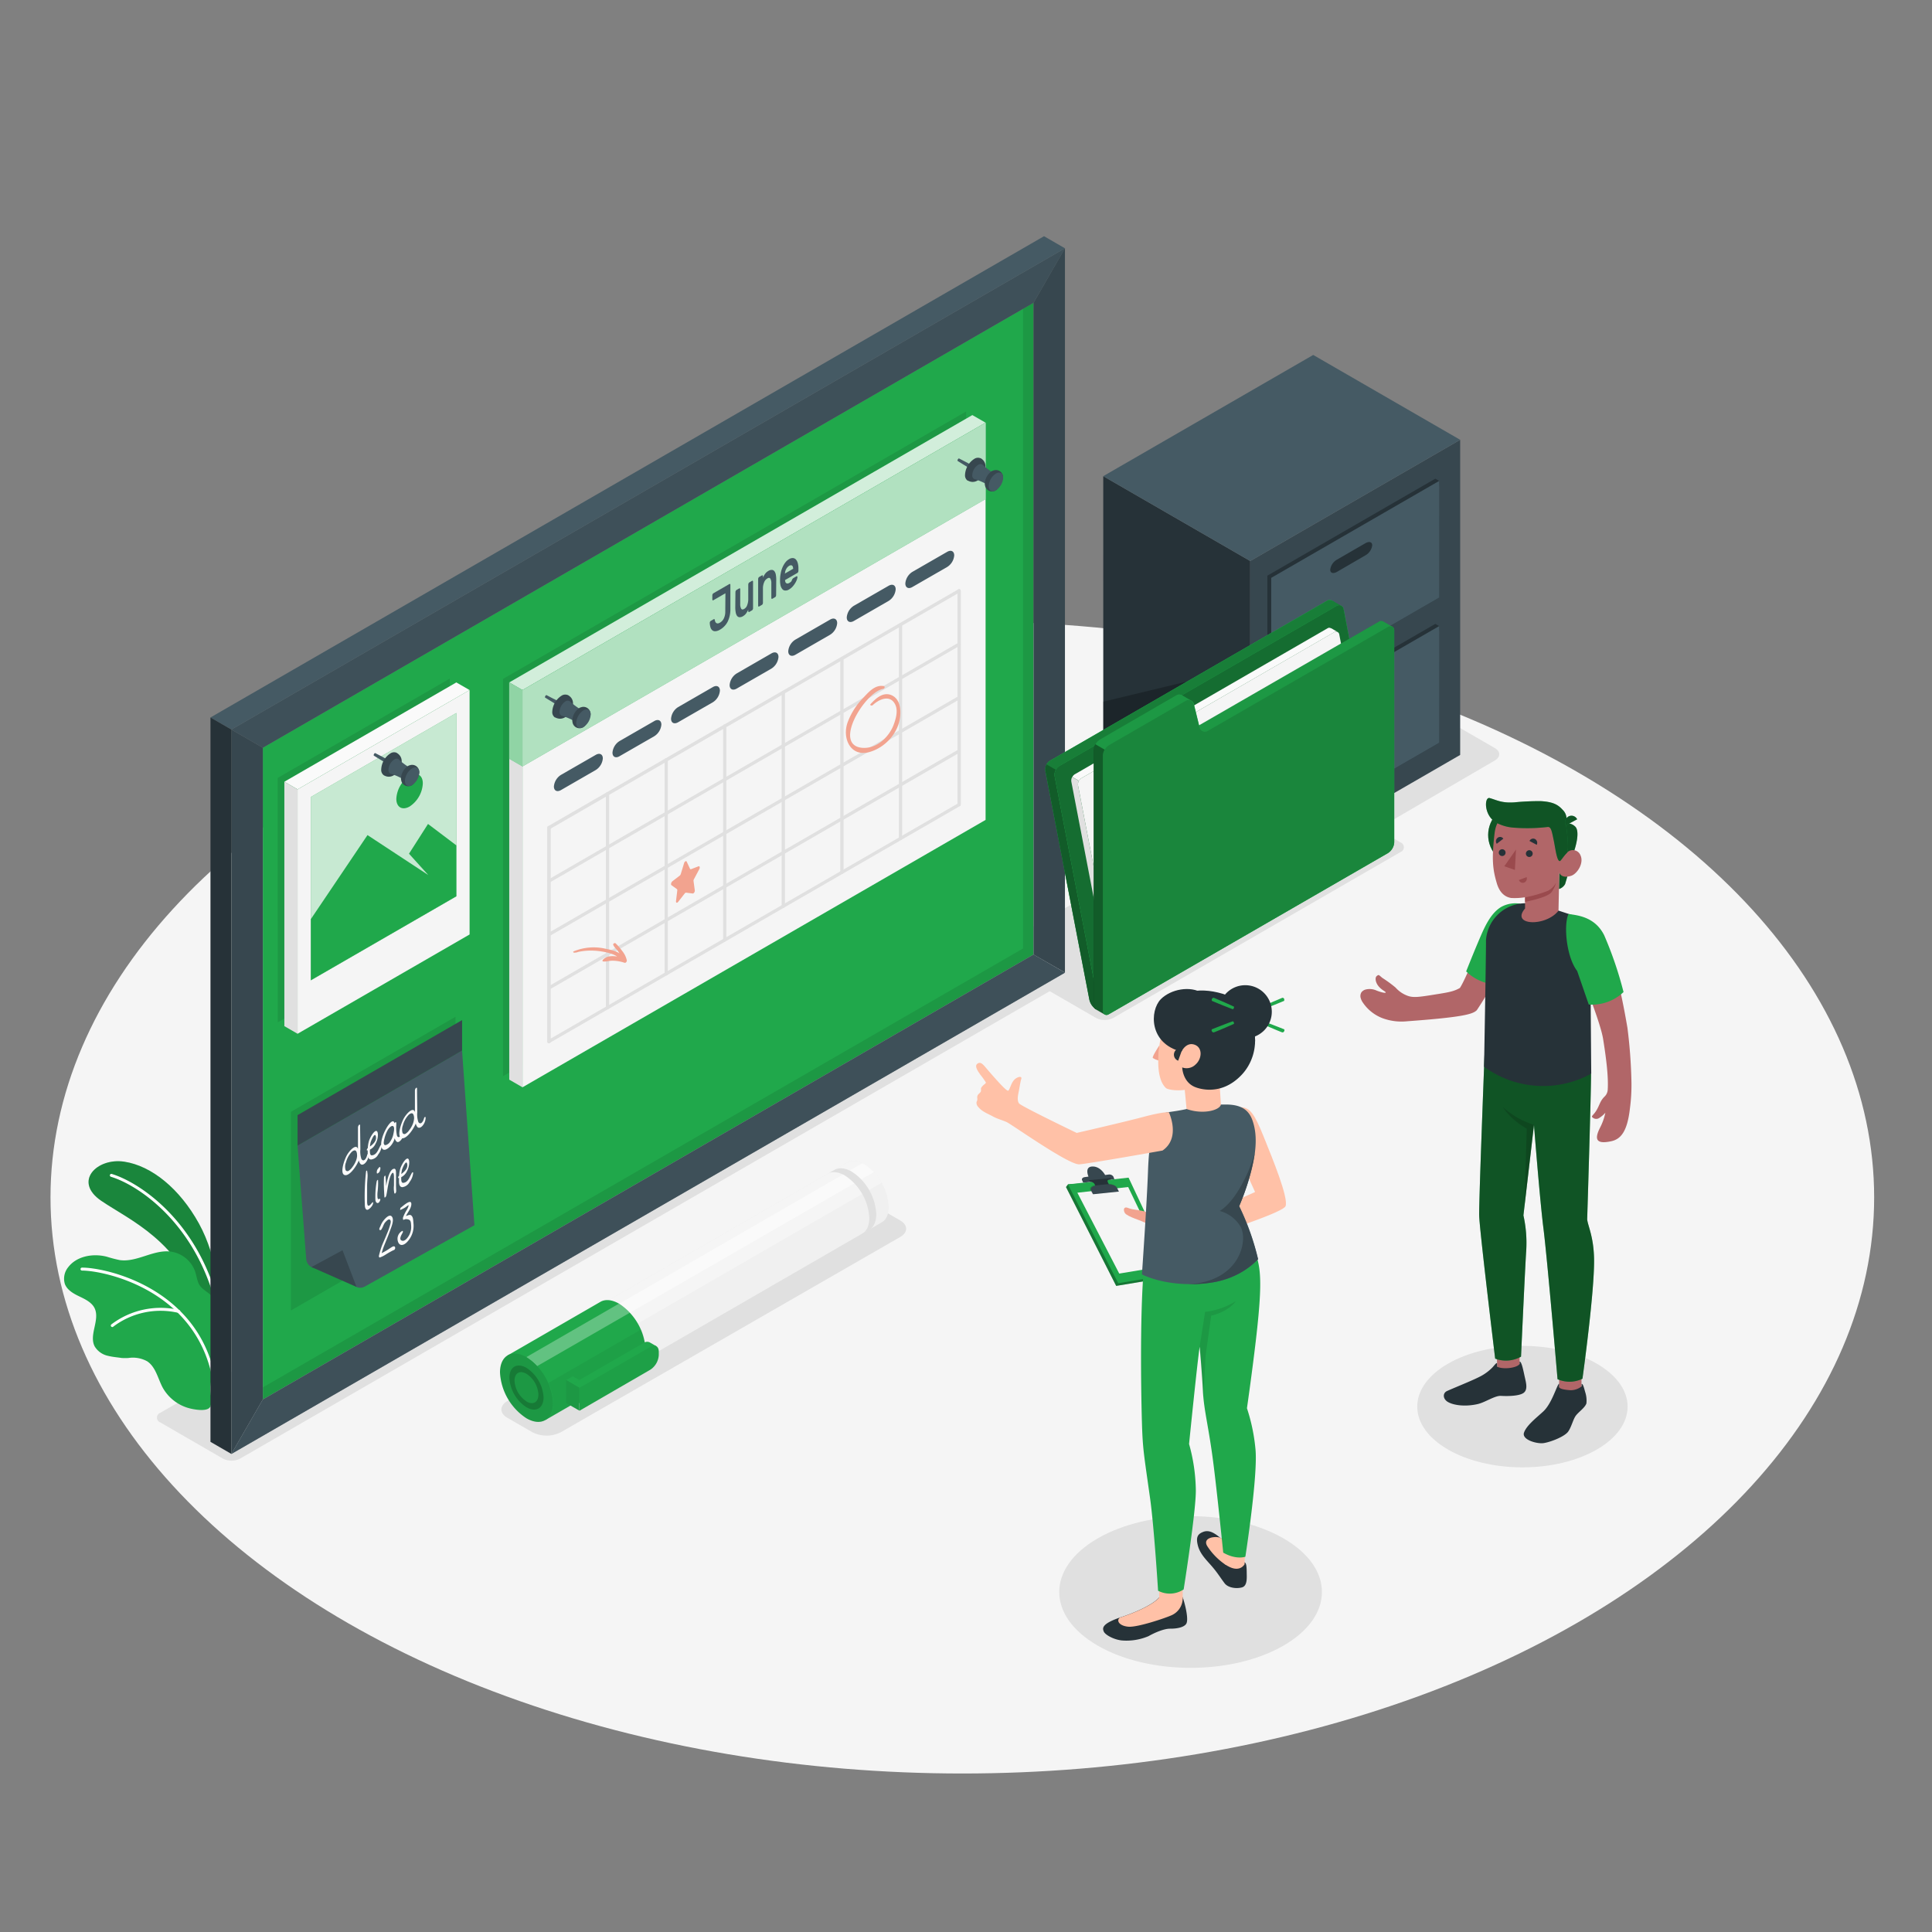 <svg xmlns="http://www.w3.org/2000/svg" viewBox="0 0 500 500"><rect x="0" y="0" width="500" height="500" fill="#808080" stroke="none"/><!--10 Organizing proyects (1)--><g id="freepik--Floor--inject-1--inject-66"><ellipse id="freepik--floor--inject-1--inject-66" cx="249.05" cy="309.88" rx="235.98" ry="149.1" style="fill:#f5f5f5"></ellipse></g><g id="freepik--Shadows--inject-1--inject-66"><path id="freepik--Shadow--inject-1--inject-66" d="M284.09,398.13c-13.28,7.66-13.28,20.09,0,27.76s34.8,7.66,48.07,0,13.28-20.1,0-27.76S297.36,390.46,284.09,398.13Z" style="fill:#e0e0e0"></path><ellipse id="freepik--shadow--inject-1--inject-66" cx="394" cy="364.03" rx="27.22" ry="15.72" style="fill:#e0e0e0"></ellipse><path id="freepik--shadow--inject-1--inject-66" d="M137.76,370.65l-6.5-3.75c-2-1.18-2-3.1,0-4.28l87.81-50.51a8.14,8.14,0,0,1,7.41,0l6.49,3.74c2.05,1.18,2.05,3.1,0,4.28l-87.81,50.52A8.18,8.18,0,0,1,137.76,370.65Z" style="fill:#e0e0e0"></path><path id="freepik--shadow--inject-1--inject-66" d="M57.68,377.48l-16.16-9.34a1.34,1.34,0,0,1,0-2.53l214.76-124a4.83,4.83,0,0,1,4.38,0L276.83,251a1.34,1.34,0,0,1,0,2.53l-214.77,124A4.89,4.89,0,0,1,57.68,377.48Z" style="fill:#e0e0e0"></path><path id="freepik--shadow--inject-1--inject-66" d="M283.67,263.45l-26.44-15.27a1.34,1.34,0,0,1,0-2.53l74.37-42.94a4.85,4.85,0,0,1,4.39,0L362.42,218a1.34,1.34,0,0,1,0,2.53l-74.37,42.94A4.89,4.89,0,0,1,283.67,263.45Z" style="fill:#e0e0e0"></path><path id="freepik--shadow--inject-1--inject-66" d="M281.38,206.4l41.92,24.2a6.21,6.21,0,0,0,5.63,0l57.9-33.77c1.56-.9,1.56-2.36,0-3.25l-41.91-24.2a6.21,6.21,0,0,0-5.63,0l-57.91,33.77C279.83,204.05,279.83,205.51,281.38,206.4Z" style="fill:#e0e0e0"></path></g><g id="freepik--Plants--inject-1--inject-66"><g id="freepik--plants--inject-1--inject-66"><path d="M57,336.91s-.53-11.24-5.52-20.27-12.25-14.93-19.33-16-13.26,5.14-5.94,10.13,20.55,10.48,25.67,27.71Z" style="fill:#20A84B"></path><g style="opacity:0.2"><path d="M57,336.91s-.53-11.24-5.52-20.27-12.25-14.93-19.33-16-13.26,5.14-5.94,10.13,20.55,10.48,25.67,27.71Z"></path></g><path d="M55.1,333.88l.08,0a.38.38,0,0,0,.24-.48c-6.29-19-20.08-27.66-26.49-29.58a.38.38,0,0,0-.48.25.39.39,0,0,0,.26.48c6.28,1.88,19.79,10.4,26,29.09A.39.39,0,0,0,55.1,333.88Z" style="fill:#fff"></path><path d="M16.78,332.27c.59,1.59,2.22,2.51,3.75,3.24s3.18,1.53,3.93,3c1.52,3.06-1.56,7,.08,10A5.33,5.33,0,0,0,28,350.9c1.16.29,2.35.37,3.53.55a15.85,15.85,0,0,0,1.69,0,7.69,7.69,0,0,1,4.85.84c2.25,1.47,2.78,4.48,4.05,6.85a11.16,11.16,0,0,0,7.57,5.48c1,.21,3,.52,4.11,0a1.71,1.71,0,0,0,.23-.13l0,0a4.44,4.44,0,0,0,.44-.46l0-.07c.52-1.5-.06-3.14,0-4.72a2.83,2.83,0,0,1,0-.29c.19-1.83.36-3.65.52-5.48q.47-5.06.77-10.12c.12-2.19.54-4.57-.25-6.7-.88-2.33-3.43-2.55-4.25-4.84-.32-.92-.47-1.88-.78-2.8a7.86,7.86,0,0,0-6.38-5.11c-4.44-.52-8.68,2.83-13.11,2.21a34.11,34.11,0,0,1-3.37-.88c-3.56-.91-7.8-.16-10,2.76A4.69,4.69,0,0,0,16.78,332.27Z" style="fill:#20A84B"></path><path d="M55.38,356.92h0a.39.39,0,0,0,.3-.45C51.07,333,27,328,21.22,328.06a.38.38,0,0,0,0,.76c5.6,0,29.19,4.8,33.73,27.8A.38.38,0,0,0,55.38,356.92Z" style="fill:#fff"></path><path d="M29.1,343.44a.35.35,0,0,0,.21-.1,20.27,20.27,0,0,1,16.87-3.57.38.38,0,0,0,.45-.3.37.37,0,0,0-.29-.45,21.09,21.09,0,0,0-17.54,3.75.39.39,0,0,0,.3.67Z" style="fill:#fff"></path></g></g><g id="freepik--Board--inject-1--inject-66"><polygon points="68.02 362.19 267.48 247.04 267.48 78.34 68.02 193.5 68.02 362.19" style="fill:#20A84B"></polygon><polygon points="59.89 188.81 68.02 193.5 267.48 78.34 275.61 64.26 59.89 188.81" style="fill:#37474f"></polygon><polygon points="275.61 251.7 275.61 64.22 267.48 78.34 267.48 247.04 275.61 251.7" style="fill:#37474f"></polygon><polygon points="59.89 188.81 68.02 193.5 68.02 362.19 59.89 376.28 59.89 188.81" style="fill:#37474f"></polygon><polygon points="68.02 362.19 267.48 247.04 275.61 251.73 59.89 376.28 68.02 362.19" style="fill:#37474f"></polygon><g style="opacity:0.5"><polygon points="59.89 188.81 68.02 193.5 267.48 78.34 275.61 64.26 59.89 188.81" style="fill:#455a64"></polygon></g><g style="opacity:0.5"><polygon points="68.02 362.19 267.48 247.04 275.61 251.73 59.89 376.28 68.02 362.19" style="fill:#455a64"></polygon></g><polygon points="275.61 64.26 270.19 61.13 54.47 185.68 59.89 188.81 275.61 64.26" style="fill:#455a64"></polygon><polygon points="54.47 185.68 59.89 188.81 59.89 376.28 54.47 373.15 54.47 185.68" style="fill:#263238"></polygon><g style="opacity:0.1;mix-blend-mode:multiply"><polygon points="267.48 78.34 264.77 79.91 264.77 245.47 68.02 359.06 68.02 362.19 267.48 247.04 267.48 78.34"></polygon></g><polygon points="116.39 175.63 71.87 201.33 71.88 264.58 116.39 238.88 116.39 175.63" style="opacity:0.1"></polygon><polygon points="73.59 202.31 118.1 176.61 121.53 178.59 77.01 204.29 73.59 202.31" style="fill:#fafafa"></polygon><polygon points="73.59 202.31 73.59 265.56 77.01 267.54 77.01 204.29 73.59 202.31" style="fill:#e0e0e0"></polygon><polygon points="121.53 178.59 77.01 204.29 77.01 267.54 121.53 241.84 121.53 178.59" style="fill:#f5f5f5"></polygon><polygon points="80.44 206.26 118.1 184.52 118.1 231.96 80.44 253.7 80.44 206.26" style="fill:#20A84B"></polygon><polygon points="80.44 206.26 118.1 184.52 118.1 231.96 80.44 253.7 80.44 206.26" style="fill:#fff;opacity:0.75"></polygon><polygon points="80.44 237.88 95.11 216.12 110.85 226.47 105.85 220.94 110.77 213.24 118.1 218.78 118.1 231.96 80.44 253.7 80.44 237.88" style="fill:#20A84B"></polygon><path d="M106,200.8a7.58,7.58,0,0,0-3.43,5.93c0,2.19,1.54,3.07,3.43,2a7.57,7.57,0,0,0,3.42-5.93C109.46,200.59,107.93,199.71,106,200.8Z" style="fill:#20A84B"></path><path d="M102.13,198.25l-.08.08a.62.62,0,0,1-.21.16c-.16.1-.24,0-.39-.09l-1.17-.69c-.48-.28-1-.61-1.65-1s-1.24-.75-1.87-1.15c-.19-.13.16-.75.37-.65l1.93,1,1.68.94,1.18.67c.14.09.28.1.28.29a1.27,1.27,0,0,1,0,.26Z" style="fill:#455a64"></path><path d="M103.34,199.1c-.91,1.57-2.39,2.42-3.94,1.58l-.09-.05,0,0a1.71,1.71,0,0,1-.65-1.51A5.22,5.22,0,0,1,101,195a1.73,1.73,0,0,1,1.58-.21l.09.05.14.09C104.25,195.87,104.24,197.55,103.34,199.1Z" style="fill:#37474f"></path><path d="M105.24,202.21l1.75-3a17.42,17.42,0,0,1-3.69-2.56l-.07-.06,0-.06h0a1,1,0,0,0-1.16,0,3.4,3.4,0,0,0-1.54,2.67,1.07,1.07,0,0,0,.45,1h0a.75.75,0,0,0,.29.09A16.15,16.15,0,0,1,105.24,202.21Z" style="fill:#455a64"></path><path d="M108.5,199.79a1.85,1.85,0,0,0-1.84-1.85,1.76,1.76,0,0,0-.66.13h0l-.07,0a2.53,2.53,0,0,0-.29.14,4.12,4.12,0,0,0-1.87,3.23,1.68,1.68,0,0,0,.06.47,1.84,1.84,0,0,0,3.66-.32c0-.06,0-.11,0-.17A1.84,1.84,0,0,0,108.5,199.79Z" style="fill:#37474f"></path><path d="M106.66,198.85c1-.59,1.86-.11,1.86,1.08a4.14,4.14,0,0,1-1.86,3.24c-1,.59-1.87.11-1.87-1.08A4.13,4.13,0,0,1,106.66,198.85Z" style="fill:#455a64"></path><polygon points="130.19 175.7 250.03 106.5 250.03 209.31 130.19 278.5 130.19 175.7" style="opacity:0.1"></polygon><polygon points="135.22 178.59 255.07 109.39 255.07 212.19 135.22 281.39 135.22 178.59" style="fill:#f5f5f5"></polygon><polygon points="131.79 176.61 131.79 279.41 135.22 281.39 135.22 178.59 131.79 176.61" style="fill:#e0e0e0"></polygon><polygon points="255.07 109.39 251.64 107.42 131.79 176.61 135.22 178.59 255.07 109.39" style="fill:#20A84B"></polygon><g style="opacity:0.8"><polygon points="255.07 109.39 251.64 107.42 131.79 176.61 135.22 178.59 255.07 109.39" style="fill:#fff"></polygon></g><polygon points="131.79 176.61 135.22 178.59 135.22 198.36 131.79 196.38 131.79 176.61" style="fill:#20A84B"></polygon><g style="opacity:0.5"><polygon points="131.79 176.61 135.22 178.59 135.22 198.36 131.79 196.38 131.79 176.61" style="fill:#fff"></polygon></g><polygon points="135.22 198.36 255.07 129.16 255.07 109.39 135.22 178.59 135.22 198.36" style="fill:#20A84B"></polygon><g style="opacity:0.65"><polygon points="135.22 198.36 255.07 129.16 255.07 109.39 135.22 178.59 135.22 198.36" style="fill:#fff"></polygon></g><path d="M187.74,153.54l-3.13,1.8a.15.15,0,0,1-.19,0,.33.33,0,0,1-.07-.24v-1a.74.74,0,0,1,.07-.32.65.65,0,0,1,.19-.23l4.15-2.4a.15.15,0,0,1,.19,0,.3.3,0,0,1,.07.23v6.21a7.26,7.26,0,0,1-.68,3.26,5,5,0,0,1-2,2.1,2.61,2.61,0,0,1-1.17.41,1.13,1.13,0,0,1-.81-.23,1.58,1.58,0,0,1-.48-.75,4.25,4.25,0,0,1-.19-1.15.66.66,0,0,1,.07-.33.49.49,0,0,1,.19-.21l.77-.45a.18.18,0,0,1,.16,0c.05,0,.08.07.1.15a1.93,1.93,0,0,0,.13.5.82.82,0,0,0,.26.34.65.65,0,0,0,.4.11,1.34,1.34,0,0,0,.57-.21,2.43,2.43,0,0,0,1-1.11,3.93,3.93,0,0,0,.36-1.75Z" style="fill:#455a64"></path><path d="M190.33,153.24a.76.76,0,0,1,.08-.32.46.46,0,0,1,.18-.22l.72-.42a.14.14,0,0,1,.18,0,.33.33,0,0,1,.08.24v3.73a2.54,2.54,0,0,0,.24,1.27c.17.26.43.28.8.06a1.75,1.75,0,0,0,.77-1,4.27,4.27,0,0,0,.27-1.57v-3.73a.79.79,0,0,1,.08-.32.46.46,0,0,1,.18-.22l.72-.42a.14.14,0,0,1,.18,0,.29.29,0,0,1,.08.24v6.84a.67.67,0,0,1-.08.33.51.51,0,0,1-.18.22l-.72.42a.14.14,0,0,1-.18,0,.29.29,0,0,1-.08-.23v-.34a7.44,7.44,0,0,1-.54.93,2.58,2.58,0,0,1-.79.72,1.64,1.64,0,0,1-1,.28.9.9,0,0,1-.61-.4,2.31,2.31,0,0,1-.32-.91,7,7,0,0,1-.1-1.26Z" style="fill:#455a64"></path><path d="M200.86,154a.77.77,0,0,1-.07.32.46.46,0,0,1-.18.22l-.73.42a.14.14,0,0,1-.18,0,.33.33,0,0,1-.08-.24V151a2.32,2.32,0,0,0-.26-1.26c-.18-.25-.46-.26-.83,0a1.92,1.92,0,0,0-.79,1,3.94,3.94,0,0,0-.29,1.58V156a.79.79,0,0,1-.08.32.46.46,0,0,1-.18.22l-.73.42a.14.14,0,0,1-.18,0,.33.33,0,0,1-.07-.24v-6.84a.71.71,0,0,1,.07-.32.49.49,0,0,1,.18-.23l.73-.42a.14.14,0,0,1,.18,0,.3.3,0,0,1,.08.23v.34a5.53,5.53,0,0,1,.58-1,2.63,2.63,0,0,1,.79-.7,1.62,1.62,0,0,1,1-.29.93.93,0,0,1,.63.39,2.07,2.07,0,0,1,.34.9,6.81,6.81,0,0,1,.1,1.25Z" style="fill:#455a64"></path><path d="M201.88,150a8.38,8.38,0,0,1,.17-1.64,7.18,7.18,0,0,1,.46-1.53,5.8,5.8,0,0,1,.74-1.27,3.28,3.28,0,0,1,1-.87,1.6,1.6,0,0,1,1-.26,1.14,1.14,0,0,1,.74.38,2.27,2.27,0,0,1,.47.92,4.88,4.88,0,0,1,.17,1.33v.66a.8.8,0,0,1-.08.33.46.46,0,0,1-.18.22l-3.19,1.84a1.32,1.32,0,0,0,.09.54.56.56,0,0,0,.25.29.58.58,0,0,0,.35.07,1.21,1.21,0,0,0,.41-.15,2.61,2.61,0,0,0,.5-.38A2.45,2.45,0,0,0,205,150a2.36,2.36,0,0,1,.17-.26,1,1,0,0,1,.19-.15l.76-.44a.14.14,0,0,1,.18,0,.29.29,0,0,1,.08.24,2.74,2.74,0,0,1-.15.61,4.28,4.28,0,0,1-.42.87,5.64,5.64,0,0,1-.68.93,3.87,3.87,0,0,1-.94.76,1.67,1.67,0,0,1-1,.27,1,1,0,0,1-.74-.39,2.3,2.3,0,0,1-.46-1A6.07,6.07,0,0,1,201.88,150Zm2.34-3.55a1.81,1.81,0,0,0-.47.4,2.78,2.78,0,0,0-.33.51,2.92,2.92,0,0,0-.21.56c0,.19-.07.36-.09.52l2.16-1.25a3.07,3.07,0,0,0-.07-.42.78.78,0,0,0-.17-.34.42.42,0,0,0-.32-.14A.9.9,0,0,0,204.22,146.44Z" style="fill:#455a64"></path><path d="M143.35,203.54c0,1.1.82,1.51,1.83.93l9-5.19a3.91,3.91,0,0,0,1.83-3c0-1.09-.82-1.5-1.83-.92l-9,5.18A3.93,3.93,0,0,0,143.35,203.54Z" style="fill:#455a64"></path><path d="M158.51,194.79c0,1.09.82,1.51,1.82.92l9-5.18a3.91,3.91,0,0,0,1.83-3c0-1.09-.82-1.51-1.83-.92l-9,5.18A3.91,3.91,0,0,0,158.51,194.79Z" style="fill:#455a64"></path><path d="M173.67,186c0,1.09.81,1.5,1.82.92l9-5.18a3.9,3.9,0,0,0,1.82-3c0-1.09-.81-1.51-1.82-.93l-9,5.19A3.93,3.93,0,0,0,173.67,186Z" style="fill:#455a64"></path><path d="M188.83,177.29c0,1.09.81,1.5,1.82.92l9-5.18a3.94,3.94,0,0,0,1.82-3c0-1.1-.81-1.51-1.82-.93l-9,5.19A3.9,3.9,0,0,0,188.83,177.29Z" style="fill:#455a64"></path><path d="M204,168.54c0,1.09.82,1.5,1.83.92l9-5.19a3.91,3.91,0,0,0,1.83-3c0-1.09-.82-1.5-1.83-.92l-9,5.19A3.9,3.9,0,0,0,204,168.54Z" style="fill:#455a64"></path><path d="M219.14,159.78c0,1.1.82,1.51,1.83.93l9-5.19a3.91,3.91,0,0,0,1.83-3c0-1.09-.82-1.5-1.83-.92l-9,5.18A3.93,3.93,0,0,0,219.14,159.78Z" style="fill:#455a64"></path><path d="M234.3,151c0,1.09.82,1.51,1.82.92l9-5.18a3.91,3.91,0,0,0,1.83-3c0-1.09-.82-1.51-1.83-.92l-9,5.18A3.93,3.93,0,0,0,234.3,151Z" style="fill:#455a64"></path><path d="M248.22,208.66a.42.42,0,0,1-.42-.42V152.89a.42.42,0,1,1,.84,0v55.35A.42.42,0,0,1,248.22,208.66Z" style="fill:#e0e0e0"></path><path d="M233.05,217.42a.42.42,0,0,1-.42-.42V161.64a.43.43,0,0,1,.85,0V217A.42.42,0,0,1,233.05,217.42Z" style="fill:#e0e0e0"></path><path d="M217.89,226.17a.42.42,0,0,1-.42-.42V170.4a.42.42,0,1,1,.84,0v55.35A.42.42,0,0,1,217.89,226.17Z" style="fill:#e0e0e0"></path><path d="M202.73,234.93a.42.42,0,0,1-.43-.42V179.15a.43.43,0,0,1,.85,0v55.36A.42.42,0,0,1,202.73,234.93Z" style="fill:#e0e0e0"></path><path d="M187.56,243.68a.42.42,0,0,1-.42-.42V187.91a.42.42,0,1,1,.84,0v55.35A.42.42,0,0,1,187.56,243.68Z" style="fill:#e0e0e0"></path><path d="M172.4,252.44A.42.42,0,0,1,172,252V196.66a.42.42,0,0,1,.42-.42.42.42,0,0,1,.42.42V252A.42.42,0,0,1,172.4,252.44Z" style="fill:#e0e0e0"></path><path d="M157.23,261.19a.42.42,0,0,1-.42-.42V205.42a.42.42,0,0,1,.42-.43.42.42,0,0,1,.42.43v55.35A.42.42,0,0,1,157.23,261.19Z" style="fill:#e0e0e0"></path><path d="M142.07,270a.42.42,0,0,1-.42-.42V214.17a.42.42,0,0,1,.84,0v55.36A.42.42,0,0,1,142.07,270Z" style="fill:#e0e0e0"></path><path d="M142.07,228.43a.42.42,0,0,1-.37-.21.42.42,0,0,1,.16-.57L248,166.36a.41.41,0,0,1,.57.15.42.42,0,0,1-.15.58L142.28,228.38A.54.54,0,0,1,142.07,228.43Z" style="fill:#e0e0e0"></path><path d="M142.07,242.27a.42.42,0,0,1-.21-.79L248,180.2a.41.41,0,0,1,.57.15.42.42,0,0,1-.15.58L142.28,242.21A.42.42,0,0,1,142.07,242.27Z" style="fill:#e0e0e0"></path><path d="M142.07,256.11a.42.42,0,0,1-.21-.79L248,194a.41.41,0,0,1,.57.15.42.42,0,0,1-.15.58L142.28,256.05A.42.42,0,0,1,142.07,256.11Z" style="fill:#e0e0e0"></path><path d="M142.07,270a.39.39,0,0,1-.21-.06.41.41,0,0,1-.21-.36V214.17a.41.41,0,0,1,.21-.36L248,152.52a.45.45,0,0,1,.42,0,.44.44,0,0,1,.21.37v55.35a.44.44,0,0,1-.21.37L142.28,269.89A.39.39,0,0,1,142.07,270Zm.42-55.54V268.8L247.8,208V153.62Z" style="fill:#e0e0e0"></path><path d="M177.72,223l.85,1.83a.21.21,0,0,0,.28.11l1.93-.74c.3-.11.42.32.2.73l-1.39,2.61a.77.77,0,0,0-.1.5l.32,2.36c.06.38-.26.87-.54.84l-1.71-.22a.46.46,0,0,0-.35.2l-1.72,2.2c-.27.35-.59.23-.54-.21l.33-2.74a.41.41,0,0,0-.11-.38l-1.39-1c-.22-.16-.1-.73.21-1l1.92-1.48a.9.9,0,0,0,.28-.43l.86-2.82C177.18,222.94,177.58,222.71,177.72,223Z" style="fill:#f2a38f"></path><path d="M233,183.84c-.09-1.68-.74-3.35-2.46-4-2.12-.75-3.89.93-5.21,2.34-.34.37.28.55.56.29,1.36-1.29,3.87-2.57,5.33-.85s.7,4.24,0,6.1c-1.23,3.1-4.36,6.08-8,5.82-7.88-.59.65-14.47,5.32-15.25.37-.06.64-.65.13-.74-2.35-.38-4,1.72-5.5,3.3a18.08,18.08,0,0,0-3.77,6c-1.57,4.19.75,9.33,5.86,7.7C229.75,193.15,233.31,188.69,233,183.84Z" style="fill:#f2a38f"></path><path d="M161,246.08a12.58,12.58,0,0,0-1.65-1.91c-.22-.26-.77.05-.64.37.32.77,1,1.19,1.39,1.87l.22.35c-1-.78-3-1.08-3.88-1.29a13.51,13.51,0,0,0-7.95.73c-.25.08-.15.32.07.35a3.08,3.08,0,0,0,1.15-.21,15.59,15.59,0,0,1,4.15-.3c1.32.05,4.47.5,5.84,1.51-1.39-.23-2.85-.14-3.71.9-.1.12-.11.34.09.37.88.11,1.62-.22,2.5-.19a9.77,9.77,0,0,1,3,.52c.38.13.66-.27.64-.61A5.72,5.72,0,0,0,161,246.08Z" style="fill:#f2a38f"></path><path d="M253.23,122l-.09.08a.78.78,0,0,1-.21.16c-.16.1-.24,0-.38-.09l-1.18-.69-1.65-1c-.6-.37-1.24-.75-1.87-1.16-.19-.12.16-.75.37-.64l1.93,1c.62.33,1.19.66,1.68.94l1.18.67c.14.09.28.1.28.28a.84.84,0,0,1,0,.27Z" style="fill:#455a64"></path><path d="M254.43,122.81c-.91,1.57-2.38,2.42-3.94,1.57l-.09,0s0,0,0,0a1.68,1.68,0,0,1-.65-1.5,5.22,5.22,0,0,1,2.36-4.1,1.73,1.73,0,0,1,1.58-.21l.09,0,.14.09C255.34,119.58,255.33,121.26,254.43,122.81Z" style="fill:#37474f"></path><path d="M256.33,125.91l1.75-3a16.87,16.87,0,0,1-3.69-2.55l-.07-.07s0,0,0,0h0a1,1,0,0,0-1.16,0,3.39,3.39,0,0,0-1.54,2.66,1.08,1.08,0,0,0,.45,1h0a1,1,0,0,0,.29.09A15.89,15.89,0,0,1,256.33,125.91Z" style="fill:#455a64"></path><path d="M259.59,123.49a1.84,1.84,0,0,0-1.84-1.84,2,2,0,0,0-.66.12l0,0-.07,0-.29.13a4.15,4.15,0,0,0-1.87,3.24,1.73,1.73,0,0,0,.06.47,1.84,1.84,0,0,0,3.66-.32c0-.06,0-.12,0-.17A1.86,1.86,0,0,0,259.59,123.49Z" style="fill:#37474f"></path><path d="M257.75,122.56c1-.6,1.86-.11,1.86,1.08a4.14,4.14,0,0,1-1.86,3.24c-1,.59-1.87.11-1.87-1.08A4.1,4.1,0,0,1,257.75,122.56Z" style="fill:#455a64"></path><path d="M146.47,183.25l-.08.07a1,1,0,0,1-.21.17c-.16.1-.24,0-.39-.1l-1.17-.69c-.49-.28-1.05-.61-1.65-1l-1.88-1.15c-.19-.13.16-.75.37-.64.67.34,1.32.71,1.94,1s1.19.65,1.68.93l1.18.67c.13.1.28.1.27.29a.8.8,0,0,1,0,.26Z" style="fill:#455a64"></path><path d="M147.68,184.09c-.91,1.57-2.39,2.42-4,1.58l-.09,0,0,0a1.68,1.68,0,0,1-.66-1.51,5.23,5.23,0,0,1,2.36-4.09,1.73,1.73,0,0,1,1.59-.21l.08,0a.71.71,0,0,1,.14.1C148.59,180.86,148.57,182.55,147.68,184.09Z" style="fill:#37474f"></path><path d="M149.58,187.2l1.75-3a17.65,17.65,0,0,1-3.69-2.55.46.46,0,0,0-.07-.07l-.06-.06h0a1,1,0,0,0-1.17,0,3.43,3.43,0,0,0-1.53,2.67,1.07,1.07,0,0,0,.45,1h0a.66.66,0,0,0,.29.09A16.15,16.15,0,0,1,149.58,187.2Z" style="fill:#455a64"></path><path d="M152.84,184.78a1.85,1.85,0,0,0-1.85-1.85,1.75,1.75,0,0,0-.65.13h0l-.07,0a1.92,1.92,0,0,0-.29.14,4.11,4.11,0,0,0-1.87,3.24,2.16,2.16,0,0,0,.05.46,1.84,1.84,0,0,0,3.66-.31,1.1,1.1,0,0,0,0-.18A1.83,1.83,0,0,0,152.84,184.78Z" style="fill:#37474f"></path><path d="M151,183.84c1-.59,1.87-.11,1.87,1.08a4.14,4.14,0,0,1-1.87,3.24c-1,.6-1.87.11-1.87-1.08A4.15,4.15,0,0,1,151,183.84Z" style="fill:#455a64"></path><polygon points="75.3 287.74 75.3 339.14 117.88 314.55 117.88 263.15 75.3 287.74" style="opacity:0.1"></polygon><path d="M122.78,317.09s-25.14,14.08-28.3,15.83-5.22-3.33-5.24-6.41c-3.16,2-9.64,3.28-10-.75L77,296.48l42.58-24.59Z" style="fill:#455a64"></path><polygon points="119.59 271.89 77.01 296.48 77.01 288.59 119.59 264 119.59 271.89" style="fill:#37474f"></polygon><polygon points="80.61 327.91 92.27 333.06 88.64 323.56 80.61 327.91" style="fill:#37474f"></polygon><path d="M95,299c-.32,1.2-1,1.68-1.46.95a5.91,5.91,0,0,1-.28-2.48c0-2.06-.06-4.08-.06-6.14,0-.64-.55-.09-.56.47,0,1.84,0,3.72,0,5.56-.41-1.47-2.18.32-2.92,1.7s-1.79,4.71-.5,5.05c1.11.3,2.82-1.88,3.65-3.8a2,2,0,0,0,.42.92c.72.73,2.11-.82,2.12-2.42C95.38,298.43,95.05,298.69,95,299Zm-2.58.08a4.34,4.34,0,0,1-.28,1.29,7,7,0,0,1-1,1.75,3.19,3.19,0,0,1-.9.87.55.55,0,0,1-.8-.17,3,3,0,0,1,.1-2,6.12,6.12,0,0,1,1.53-2.76c.59-.47,1.09-.53,1.27.3A2.45,2.45,0,0,1,92.4,299.05Z" style="fill:#fafafa"></path><path d="M109.74,289.4c-.32,1.2-1,1.68-1.46,1a6.07,6.07,0,0,1-.29-2.48c0-2.06-.06-4.08-.06-6.14,0-.64-.55-.09-.55.47,0,1.84,0,3.72,0,5.56-.41-1.47-2.18.32-2.92,1.7s-1.79,4.71-.51,5.05c1.12.3,2.83-1.88,3.66-3.8a2,2,0,0,0,.42.92c.72.73,2.11-.82,2.12-2.42C110.13,288.86,109.81,289.12,109.74,289.4Zm-2.58.08a5.06,5.06,0,0,1-.28,1.29,6.73,6.73,0,0,1-1,1.75,3.16,3.16,0,0,1-.89.87.55.55,0,0,1-.8-.17,3,3,0,0,1,.09-2,6.13,6.13,0,0,1,1.54-2.76c.59-.47,1.08-.53,1.27.3A2.45,2.45,0,0,1,107.16,289.48Z" style="fill:#fafafa"></path><path d="M98.49,296.42c-.5.87-.77,1.82-1.49,2.31a1.47,1.47,0,0,1-.77.27c-.51,0-.51-.74-.49-1.48A3.12,3.12,0,0,0,97.19,296a4.74,4.74,0,0,0,.61-2.47c-.17-2.19-1.92.4-2.34,1.84a8.94,8.94,0,0,0-.28,1.77l-.08.07c-.13.13-.28.55-.07.51l.13,0c0,.31,0,.61,0,.9,0,.92.28,1.43.85,1.46a2.37,2.37,0,0,0,1.87-1.3,4.6,4.6,0,0,0,.94-2.37C98.8,296.18,98.6,296.24,98.49,296.42Zm-2.62-.6c.11-.51,1.12-2.95,1.4-1.76s-.72,2.06-1.51,2.66A4.8,4.8,0,0,1,95.87,295.82Z" style="fill:#fafafa"></path><path d="M104.27,294.05a1.17,1.17,0,0,1-.34-.29l0,0-.08.1c-.54.59-1,.56-1.14-.11a9.87,9.87,0,0,1-.15-2.61v-.32h0v-.13c0-.43-.3-.28-.47,0-.49-2.24-4.08,3.78-3.35,6.19.39,1.31,1.66.52,2.49-.48a5,5,0,0,0,.93-1.84,1.5,1.5,0,0,0,.56.95c.5.29,1.24-.52,1.66-1.45Zm-2.48-.48a5.43,5.43,0,0,1-1,2.14c-.3.39-1,.78-1.27.6a.8.8,0,0,1-.2-.67,5.23,5.23,0,0,1,.16-.92,9,9,0,0,1,.84-2.23c.37-.63,1.07-1.35,1.47-1S101.9,293,101.79,293.57Z" style="fill:#fafafa"></path><path d="M106.6,303.55c-.51.86-.78,1.82-1.49,2.3a1.49,1.49,0,0,1-.77.27c-.52,0-.52-.74-.5-1.47a3.2,3.2,0,0,0,1.46-1.5,4.94,4.94,0,0,0,.61-2.47c-.18-2.19-1.93.4-2.34,1.85a8.29,8.29,0,0,0-.29,1.76l-.07.07c-.14.13-.29.55-.08.51l.13,0q0,.46,0,.9c0,.92.27,1.43.84,1.47A2.43,2.43,0,0,0,106,305.9a4.47,4.47,0,0,0,.93-2.37C106.9,303.31,106.7,303.36,106.6,303.55Zm-2.63-.61c.12-.51,1.13-2.94,1.4-1.76s-.72,2.06-1.51,2.66A5.81,5.81,0,0,1,104,302.94Z" style="fill:#fafafa"></path><path d="M96.54,311.15s-.09,0-.13,0c-.2.19-.38.44-.58.64s-.43.32-.59.21-.21-.52-.23-.89c0-1.37,0-2.77,0-4.18,0-.68.05-1.36.1-2.05A6.46,6.46,0,0,0,95,303c0-.14-.26,0-.27.2a58.28,58.28,0,0,0-.31,8.68c0,.79.3,1.42.87,1.15.38-.17,1.34-1.09,1.27-1.82A.2.2,0,0,0,96.54,311.15Z" style="fill:#fafafa"></path><path d="M98.31,310.25c-.33.07-.48.24-.59-.21a6.59,6.59,0,0,1,0-1.61,18.06,18.06,0,0,0,.12-3c0-.23-.32.09-.35.29a22.75,22.75,0,0,0-.34,4.79c.07.92.84,1.28,1.26.07C98.43,310.44,98.42,310.23,98.31,310.25Z" style="fill:#fafafa"></path><path d="M98.36,302.06c-.1-.11-.34.09-.45.32a.88.88,0,0,0-.16.17,1.44,1.44,0,0,0-.21,1.07.09.09,0,0,0,.12.08,1.07,1.07,0,0,0,.67-.75C98.44,302.66,98.51,302.2,98.36,302.06Z" style="fill:#fafafa"></path><path d="M102.49,307.05c0-.95,0-1.9,0-2.85,0-.74.08-1.78-.49-1.73-1.13.1-1.71,2.47-2.08,4.52,0-.88-.06-1.77-.16-2.62,0-.31-.36.05-.38.34-.09,1.69,0,3.41.1,5,0,.47.42.06.5-.32.24-1.13.35-2.22.62-3.37a9.68,9.68,0,0,1,.52-1.82c.69-1.4.84-.35.84.45s0,1.44,0,2.16a6.17,6.17,0,0,0,.09,1.95c0,.1.12.16.21.12a.73.73,0,0,0,.26-.45,2.52,2.52,0,0,0,0-.54Z" style="fill:#fafafa"></path><path d="M107,316.55c-.07-.84-.07-1.5-.5-1.93s-.93-.05-1.44.08c.48-1,1.48-2.11,1.39-3.21-.1-1.26-2.13.59-2.66,1-.07,0-.14.12-.19.24s0,0,0,.05c-.06.18-.06.37,0,.36h0s0,0,0,0h0a8.53,8.53,0,0,0,1.34-.69c.12-.07.72-.6.8-.52s-.33,1-.35,1a11,11,0,0,0-1.11,2.22c0,.22,0,.53.11.54s.48-.19.68-.18c1.12.07,1.27.38,1.33,1.68a4.51,4.51,0,0,1-1.19,3.42c-.5.52-1,.64-1.38.38s-.26-.88.29-1.82c.16-.18.24-.68,0-.61a2.28,2.28,0,0,0-1.19,2.53c.36,1.57,1.62,1.35,2.66.08A6,6,0,0,0,107,316.55Z" style="fill:#fafafa"></path><path d="M102.23,322.74a.33.33,0,0,0-.15-.16c-.26-.16-.77.23-1,.36a17.88,17.88,0,0,1-2.3,1.37,18.6,18.6,0,0,1,.73-2.18c.46-1.12.92-2.21,1.33-3.36s1.22-2.92.64-3.83-1.71.31-2.09.77a5.35,5.35,0,0,0-.94,1.64,2.66,2.66,0,0,0-.29.7c0,.26.21.42.44.24a.76.76,0,0,0,.2-.27c.12-.21.23-.42.33-.64a5.12,5.12,0,0,1,.41-.85,4,4,0,0,1,.63-.67c.21-.2.58-.42.81-.13s.12.7.06,1a16.93,16.93,0,0,1-.91,2.59c-.39,1-.85,2-1.27,3a24.59,24.59,0,0,0-.75,2.48c-.12.35,0,.69.18.64a6.9,6.9,0,0,0,1.42-.69,22.45,22.45,0,0,1,2.07-1.18,1.19,1.19,0,0,0,.26-.11A.63.63,0,0,0,102.23,322.74Z" style="fill:#fafafa"></path></g><g id="freepik--Cabinet--inject-1--inject-66"><g id="freepik--cabinet--inject-1--inject-66"><polygon points="323.56 226.75 285.53 204.79 285.52 123.23 323.56 145.19 323.56 226.75" style="fill:#263238"></polygon><polygon points="323.56 172.44 285.52 181.59 285.53 204.79 323.56 226.75 323.56 172.44" style="opacity:0.25"></polygon><polygon points="323.56 145.19 377.89 113.82 377.89 195.38 323.56 226.75 323.56 145.19" style="fill:#37474f"></polygon><polygon points="377.89 113.82 323.56 145.19 285.52 123.23 339.86 91.86 377.89 113.82" style="fill:#455a64"></polygon><path d="M347,144.19l7.39-4.27c1-.56,1.74-.3,1.74.56a3.5,3.5,0,0,1-1.74,2.58L347,147.32c-1,.56-1.74.3-1.74-.56A3.47,3.47,0,0,1,347,144.19Z" style="fill:#263238"></path><polygon points="327.99 186.55 371.46 161.46 372.46 162.03 371.45 191.66 372.45 192.24 328.99 217.34 327.99 216.76 327.99 186.55" style="fill:#263238"></polygon><polygon points="328.99 187.13 372.46 162.03 372.45 192.24 328.99 217.34 328.99 187.13" style="fill:#455a64"></polygon><path d="M346,182.41l7.39-4.27c1-.55,1.74-.3,1.74.57a3.47,3.47,0,0,1-1.74,2.57L346,185.55c-1,.55-1.74.3-1.74-.57A3.48,3.48,0,0,1,346,182.41Z" style="fill:#263238"></path><polygon points="327.99 148.98 371.46 123.88 372.46 124.46 371.45 154.09 372.45 154.67 328.99 179.76 327.99 179.18 327.99 148.98" style="fill:#263238"></polygon><polygon points="328.99 149.55 372.46 124.46 372.45 154.67 328.99 179.76 328.99 149.55" style="fill:#455a64"></polygon><path d="M323.56,175l17.75-10.25a1.14,1.14,0,0,1,1.09-.1h0l-1.44-.85a2.89,2.89,0,0,0-1.16-.54.69.69,0,0,0-.24,0l-.08,0a4,4,0,0,0-.36.17l-15.56,9Z" style="opacity:0.25"></path><path d="M346,144.84l7.39-4.27c1-.56,1.74-.3,1.74.56a3.5,3.5,0,0,1-1.74,2.58L346,148c-1,.56-1.74.3-1.74-.56A3.47,3.47,0,0,1,346,144.84Z" style="fill:#263238"></path></g></g><g id="freepik--Folder--inject-1--inject-66"><path d="M357.92,219.53l-67.6,39-4.11,2.37-.19.1a2,2,0,0,1-.34.13,1.73,1.73,0,0,1-.43.12,1.47,1.47,0,0,1-.29.05h-.06l-.36,0a2.16,2.16,0,0,1-1.08-.24,4,4,0,0,1-1.54-2.44L270.53,199.5a2.69,2.69,0,0,1,0-.4,1.77,1.77,0,0,1,0-.32h0a2.57,2.57,0,0,1,.11-.48c.06-.16.13-.31.2-.46a2.61,2.61,0,0,1,.17-.28,3.25,3.25,0,0,1,.23-.29,1.65,1.65,0,0,1,.24-.22,2.61,2.61,0,0,1,.27-.19l71.7-41.4.19-.1.21-.09.09,0a.6.6,0,0,1,.26,0,3,3,0,0,1,1.27.6l1.59.93h0a1,1,0,0,1,.33.23,1.48,1.48,0,0,1,.29.49c0,.09,0,.17.06.25l11.39,59.18A2.67,2.67,0,0,1,357.92,219.53Z" style="fill:#20A84B"></path><path d="M357.92,219.53l-67.6,39-4.11,2.37-.19.1a2,2,0,0,1-.34.13,1.73,1.73,0,0,1-.43.12,1.47,1.47,0,0,1-.29.05h-.06l-.36,0a2.16,2.16,0,0,1-1.08-.24,4,4,0,0,1-1.54-2.44L270.53,199.5a2.69,2.69,0,0,1,0-.4,1.77,1.77,0,0,1,0-.32h0a2.57,2.57,0,0,1,.11-.48c.06-.16.13-.31.2-.46a2.61,2.61,0,0,1,.17-.28,3.25,3.25,0,0,1,.23-.29,1.65,1.65,0,0,1,.24-.22,2.61,2.61,0,0,1,.27-.19l71.7-41.4.19-.1.21-.09.09,0a.6.6,0,0,1,.26,0,3,3,0,0,1,1.27.6l1.59.93h0a1,1,0,0,1,.33.23,1.48,1.48,0,0,1,.29.49c0,.09,0,.17.06.25l11.39,59.18A2.67,2.67,0,0,1,357.92,219.53Z" style="fill:#20A84B"></path><path d="M286,261a3,3,0,0,1-2.56.09,4,4,0,0,1-1.54-2.44L270.53,199.5a2.6,2.6,0,0,1,.3-1.67l2.42,1.39a2.61,2.61,0,0,0-.31,1.67l11.39,59.18A1.18,1.18,0,0,0,286,261Z" style="opacity:0.45"></path><path d="M345.46,155.81l1.59.93h0a1.28,1.28,0,0,0-1.2.11l-71.7,41.4a2.35,2.35,0,0,0-.9,1l-2.42-1.39a2.61,2.61,0,0,1,.17-.28,3.25,3.25,0,0,1,.23-.29,2.24,2.24,0,0,1,.51-.41l71.7-41.4.4-.19.09,0a.6.6,0,0,1,.26,0A3,3,0,0,1,345.46,155.81Z" style="opacity:0.25"></path><path d="M284.33,260.07l-11.39-59.18a2.69,2.69,0,0,1,1.21-2.64l71.7-41.4a1.19,1.19,0,0,1,1.88.86l11.39,59.18a2.66,2.66,0,0,1-1.2,2.64l-71.71,41.4A1.19,1.19,0,0,1,284.33,260.07Z" style="fill:#20A84B"></path><path d="M284.33,260.07l-11.39-59.18a2.69,2.69,0,0,1,1.21-2.64l71.7-41.4a1.19,1.19,0,0,1,1.88.86l11.39,59.18a2.66,2.66,0,0,1-1.2,2.64l-71.71,41.4A1.19,1.19,0,0,1,284.33,260.07Z" style="opacity:0.35"></path><path d="M288.41,246.56a2.21,2.21,0,0,1-1.84.07,2.89,2.89,0,0,1-1.11-1.77l-8.2-42.57a1.89,1.89,0,0,1,.22-1.2l1.74,1a1.89,1.89,0,0,0-.22,1.2l8.19,42.58A.85.85,0,0,0,288.41,246.56Z" style="fill:#e0e0e0"></path><path d="M345,162.87l1.15.67h0a.9.9,0,0,0-.86.08l-65.39,37.76a1.76,1.76,0,0,0-.65.7l-1.74-1,.12-.2.17-.21a1.7,1.7,0,0,1,.36-.29l65.39-37.77.28-.14.07,0,.19,0A2.51,2.51,0,0,1,345,162.87Z" style="fill:#fafafa"></path><path d="M287.19,245.87,279,203.29a1.91,1.91,0,0,1,.87-1.9l65.39-37.77a.86.86,0,0,1,1.35.62l8.19,42.58a1.91,1.91,0,0,1-.87,1.9l-65.39,37.77A.86.86,0,0,1,287.19,245.87Z" style="fill:#f5f5f5"></path><path d="M360.82,163.22a1.15,1.15,0,0,0-.45-1,.33.33,0,0,0-.11-.06l-2.32-1.36h0a1.13,1.13,0,0,0-1.13.11l-46.48,26.8L309,182.23a1.46,1.46,0,0,0-.67-.88h0l-2.42-1.4h0a1.42,1.42,0,0,0-1.47,0L284.65,191.4a3.55,3.55,0,0,0-1.61,2.78v65.94a1.13,1.13,0,0,0,.43,1h0l2.49,1.45h0a1.16,1.16,0,0,0,1.1-.14l72.18-41.67a3.54,3.54,0,0,0,1.6-2.78Z" style="fill:#20A84B"></path><path d="M308.27,181.32a1.44,1.44,0,0,0-1.44.07L287.06,192.8a3.47,3.47,0,0,0-1.14,1.2l-2.41-1.4a3.15,3.15,0,0,1,1.14-1.2L304.42,180a1.44,1.44,0,0,1,1.47,0h0Z" style="opacity:0.1"></path><path d="M360.26,162.14a1.19,1.19,0,0,0-1.05.15l-46.52,26.84a1.41,1.41,0,0,1-2.15-.85l-.22-.59,46.48-26.8a1.4,1.4,0,0,1,.71-.21.82.82,0,0,1,.42.1h0Z" style="opacity:0.1"></path><path d="M360.81,163.22l0,54.77a3.53,3.53,0,0,1-1.61,2.78l-72.36,41.78a.94.94,0,0,1-1.42-.82V195.59a3.21,3.21,0,0,1,.47-1.58,3.28,3.28,0,0,1,1.13-1.2l19.77-11.42a1.46,1.46,0,0,1,1.45-.07l0,0h0a1.52,1.52,0,0,1,.67.89l1.35,5.45.22.59a1.4,1.4,0,0,0,2.14.86l46.53-26.84a1.19,1.19,0,0,1,1.05-.16l.06,0,0,0h0A1.15,1.15,0,0,1,360.81,163.22Z" style="fill:#20A84B"></path><path d="M360.81,163.22l0,54.77a3.53,3.53,0,0,1-1.61,2.78l-72.36,41.78a.94.94,0,0,1-1.42-.82V195.59a3.21,3.21,0,0,1,.47-1.58,3.28,3.28,0,0,1,1.13-1.2l19.77-11.42a1.46,1.46,0,0,1,1.45-.07l0,0h0a1.52,1.52,0,0,1,.67.89l1.35,5.45.22.59a1.4,1.4,0,0,0,2.14.86l46.53-26.84a1.19,1.19,0,0,1,1.05-.16l.06,0,0,0h0A1.15,1.15,0,0,1,360.81,163.22Z" style="opacity:0.2"></path><path d="M286,262.6l-.07,0-2.49-1.44a1.19,1.19,0,0,1-.43-1V194.18a3.24,3.24,0,0,1,.47-1.58l2.41,1.4h0a3.27,3.27,0,0,0-.47,1.58v66.14A.93.93,0,0,0,286,262.6Z" style="opacity:0.45"></path></g><g id="freepik--Marker--inject-1--inject-66"><path d="M230,312.29a14,14,0,0,0-6.33-11c-1.73-1-3.29-1.1-4.44-.46h0l0,0h0l-63.5,36.68,9,15.49,63.46-36.66h0C229.33,315.73,230,314.31,230,312.29Z" style="fill:#f0f0f0"></path><path d="M228.18,306.05a12.94,12.94,0,0,0-4.48-4.73c-1.73-1-3.29-1.1-4.44-.46h0l0,0h0l-63.5,36.68,4.5,7.74,68-39.24Z" style="fill:#f5f5f5"></path><path d="M158.5,342.34l67.64-39a11.17,11.17,0,0,0-2.44-2c-.18-.1-.35-.19-.53-.27l-66.39,38.33Z" style="fill:#fafafa"></path><path d="M160.22,338a14,14,0,0,1,6.33,11c0,4-2.83,5.68-6.33,3.66a14,14,0,0,1-6.33-11C153.89,337.61,156.72,336,160.22,338Z" style="fill:#e0e0e0"></path><path d="M223.12,319.31c1.15-.66,1.85-2.08,1.85-4.1a14,14,0,0,0-6.33-11c-1.73-1-3.29-1.1-4.43-.46l1.8-1c1.14-.63,2.7-.53,4.43.47a14,14,0,0,1,6.34,11c0,2-.71,3.43-1.85,4.09Z" style="fill:#e0e0e0"></path><path d="M167.07,349.26a15.13,15.13,0,0,0-6.85-11.86c-1.89-1.09-3.6-1.2-4.84-.48l-24,13.86,9.77,16.72,23.92-13.81C166.3,353,167.07,351.44,167.07,349.26Z" style="fill:#20A84B"></path><path d="M163,339.73l-24,13.83a12,12,0,0,0-2.82-2.32l24-13.85A12.28,12.28,0,0,1,163,339.73Z" style="fill:#fff;opacity:0.3"></path><path d="M167.07,349.26c0,2.19-.77,3.72-2,4.44l-23.91,13.81h0c1.21-.72,2-2.25,2-4.4a13.1,13.1,0,0,0-1.22-5.22l24-13.84A13.12,13.12,0,0,1,167.07,349.26Z" style="opacity:0.05"></path><path d="M136.25,351.24a15.13,15.13,0,0,1,6.85,11.86c0,4.36-3.07,6.13-6.85,3.95a15.13,15.13,0,0,1-6.85-11.86C129.4,350.82,132.47,349.05,136.25,351.24Z" style="fill:#20A84B"></path><path d="M136.25,351.24a15.13,15.13,0,0,1,6.85,11.86c0,4.36-3.07,6.13-6.85,3.95a15.13,15.13,0,0,1-6.85-11.86C129.4,350.82,132.47,349.05,136.25,351.24Z" style="opacity:0.1"></path><path d="M136.25,354c-2.44-1.4-4.42-.26-4.42,2.56a9.74,9.74,0,0,0,4.42,7.64c2.44,1.41,4.42.26,4.42-2.55A9.76,9.76,0,0,0,136.25,354Zm0,8.67a6.84,6.84,0,0,1-3.09-5.35c0-2,1.39-2.77,3.09-1.78a6.81,6.81,0,0,1,3.09,5.35C139.34,362.9,138,363.69,136.25,362.71Z" style="opacity:0.2"></path><polygon points="148.24 356.18 146.52 357.17 148.24 358.15 149.95 357.17 148.24 356.18" style="fill:#20A84B"></polygon><path d="M169.86,348.4l-1.72-1a1.54,1.54,0,0,0-1.54.14h0l-18.36,10.59v5.94l18.36-10.6a4.85,4.85,0,0,0,2.19-3.79v-.22l.2.12Z" style="fill:#20A84B"></path><path d="M170.49,349.81v.88a4.85,4.85,0,0,1-2.19,3.79L150,365.08v-5.94l18.35-10.59h0C169.52,347.86,170.49,348.42,170.49,349.81Z" style="fill:#20A84B"></path><path d="M170.49,349.81v.88a4.85,4.85,0,0,1-2.19,3.79L150,365.08v-5.94l18.35-10.59h0C169.52,347.86,170.49,348.42,170.49,349.81Z" style="opacity:0.05"></path><polygon points="146.52 363.1 146.52 357.17 149.94 359.14 149.95 365.08 146.52 363.1" style="fill:#20A84B"></polygon><polygon points="146.52 363.1 146.52 357.17 149.94 359.14 149.95 365.08 146.52 363.1" style="opacity:0.1"></polygon></g><g id="freepik--character-2--inject-1--inject-66"><g id="freepik--character-boy--inject-1--inject-66"><path d="M382.2,261.43c-1,1-3.26,1.8-18.12,2.88a14.17,14.17,0,0,1-6.38-.84,10.77,10.77,0,0,1-4.95-3.94,3.8,3.8,0,0,1-.62-1.3,1.85,1.85,0,0,1,.19-1.4,2,2,0,0,1,1.19-.76,4.3,4.3,0,0,1,2.78.3c1.38.53,2.43.72,2.32.44s-.93-.53-1.78-1.5-1.07-2.3-.52-2.72.46-.32,1.44.49a32.66,32.66,0,0,1,3.41,2.49,7.71,7.71,0,0,0,3,2.09c1.49.59,2.9.41,7-.25,3.57-.57,5-.77,6.66-1.73,1.85-2.81,6.3-14.66,8.24-17.91,2-3.44,6.2-3.54,6.2-3.54a40,40,0,0,1-2.1,12.45A87.94,87.94,0,0,1,382.2,261.43Z" style="fill:#b16668"></path><path d="M393.43,233.88a7.58,7.58,0,0,0-5,.88c-2.25,1.41-3.72,4-5.15,7.32-1.74,4-3.84,9.32-3.84,9.32a12.2,12.2,0,0,0,7.49,3.4l6.71-11.15Z" style="fill:#20A84B"></path><g id="freepik--character-boy--inject-1--inject-66"><rect x="403.5" y="351.85" width="5.79" height="9.91" style="fill:#b16668"></rect><polygon points="393.27 354.35 387.49 354.55 387.2 344.06 393.27 343.86 393.27 354.35" style="fill:#b16668"></polygon><path d="M411.76,277.86c0,5.52-1,37.68-1,37.68.13,1.59,1.66,4.42,1.78,10.15.18,8.3-3,31.12-3,31.12a7.62,7.62,0,0,1-6.45.12s-2.62-30.92-3.66-39.14c-.91-7.18-2.44-26.68-2.44-26.68l-2.73,23.43a32.84,32.84,0,0,1,.72,9.2c-.27,3.8-1.34,27.36-1.34,27.36a7.91,7.91,0,0,1-6.69.51s-4.08-33.58-4.14-37.07c-.08-4,1.51-44.6,1.51-44.6Z" style="fill:#20A84B"></path><path d="M411.76,277.86c0,5.52-1,37.68-1,37.68.13,1.59,1.66,4.42,1.78,10.15.18,8.3-3,31.12-3,31.12a7.62,7.62,0,0,1-6.45.12s-2.62-30.92-3.66-39.14c-.91-7.18-2.44-26.68-2.44-26.68l-2.73,23.43a32.84,32.84,0,0,1,.72,9.2c-.27,3.8-1.34,27.36-1.34,27.36a7.91,7.91,0,0,1-6.69.51s-4.08-33.58-4.14-37.07c-.08-4,1.51-44.6,1.51-44.6Z" style="opacity:0.5"></path><path d="M408,237.19a5.3,5.3,0,0,1,2.79,2.91,13.43,13.43,0,0,1,.85,5v11.34l.17,21.42a25.87,25.87,0,0,1-27.74-1.8s.5-27.57.5-32.08c0-.2,0-.41,0-.62a10.28,10.28,0,0,1,12.91-9.25l5.25,1.35,5.26,1.73Z" style="fill:#263238"></path><circle cx="393.09" cy="216.1" r="7.96" transform="translate(-52.77 166.88) rotate(-22.5)" style="fill:#20A84B"></circle><circle cx="393.09" cy="216.1" r="7.96" transform="translate(-52.77 166.88) rotate(-22.5)" style="opacity:0.5"></circle><path d="M406.84,221.75a70.74,70.74,0,0,1-1.8,7.06,2.75,2.75,0,0,1-1.59,1.27l.09-4.26Z" style="fill:#20A84B"></path><path d="M406.84,221.75a70.74,70.74,0,0,1-1.8,7.06,2.75,2.75,0,0,1-1.59,1.27l.09-4.26Z" style="opacity:0.5"></path><path d="M405.22,213.08a3,3,0,0,1,2.47.87c1.07,1.08.47,4.48-.85,7.8l-2.43.28Z" style="fill:#20A84B"></path><path d="M405.22,213.08a3,3,0,0,1,2.47.87c1.07,1.08.47,4.48-.85,7.8l-2.43.28Z" style="opacity:0.5"></path><path d="M403.68,222c.49.29,1.19-.64,1.79-1.27a2.11,2.11,0,0,1,3.54.58c1,2.09-.87,4.87-2.41,5.35-2.66.84-3.06-.87-3.06-.87l-.2,9.89h0c-3.3,4.24-12.48,3.88-8.66-.55v-2.92a16.73,16.73,0,0,1-3.58.19c-2-.31-3.19-1.85-3.78-4-1-3.4-1.32-6.14-.51-12.83.89-7.33,9.41-7.41,14-4.51S403.68,222,403.68,222Z" style="fill:#b16668"></path><path d="M403.68,222.85c.25,0,1.18-1.54,1.79-2.09.84-.76-.25-7.68-.25-7.68a3.27,3.27,0,0,0-.81-3.5c-1.15-1.27-2.4-2.07-5.72-2.25a67.22,67.22,0,0,0-6.79.32c-3.28.22-4.49-.58-6.37-1.11-1.44-.4-1.6,4.79,2,6.52a11.18,11.18,0,0,0,4.29,1.14,45.13,45.13,0,0,0,8.64-.17c.9-.12,1.09.76,1.58,3.15C402.51,219.28,402.86,222.84,403.68,222.85Z" style="fill:#20A84B"></path><path d="M403.68,222.85c.25,0,1.18-1.54,1.79-2.09.84-.76-.25-7.68-.25-7.68a3.27,3.27,0,0,0-.81-3.5c-1.15-1.27-2.4-2.07-5.72-2.25a67.22,67.22,0,0,0-6.79.32c-3.28.22-4.49-.58-6.37-1.11-1.44-.4-1.6,4.79,2,6.52a11.18,11.18,0,0,0,4.29,1.14,45.13,45.13,0,0,0,8.64-.17c.9-.12,1.09.76,1.58,3.15C402.51,219.28,402.86,222.84,403.68,222.85Z" style="opacity:0.5"></path><path d="M405.22,213.62l2.94-1.59a1.62,1.62,0,0,0-2.23-.73A1.75,1.75,0,0,0,405.22,213.62Z" style="fill:#20A84B"></path><path d="M405.22,213.62l2.94-1.59a1.62,1.62,0,0,0-2.23-.73A1.75,1.75,0,0,0,405.22,213.62Z" style="opacity:0.5"></path><path d="M394.69,232.24a33.42,33.42,0,0,0,5.89-1.69,4.89,4.89,0,0,0,2.11-2.09,6.85,6.85,0,0,1-1.19,2.47c-1.12,1.42-6.81,2.47-6.81,2.47Z" style="fill:#9a4a4d"></path><path d="M394.9,220.94a.88.88,0,1,0,.88-.91A.9.9,0,0,0,394.9,220.94Z" style="fill:#263238"></path><path d="M395.83,217.64l1.87,1a1.11,1.11,0,0,0-.43-1.49A1.05,1.05,0,0,0,395.83,217.64Z" style="fill:#263238"></path><path d="M395.09,227l-2,.75a1.06,1.06,0,0,0,1.36.66A1.13,1.13,0,0,0,395.09,227Z" style="fill:#9a4a4d"></path><path d="M387.36,218.37l1.7-1.32a1,1,0,0,0-1.48-.22A1.13,1.13,0,0,0,387.36,218.37Z" style="fill:#263238"></path><path d="M387.88,220.69a.88.88,0,1,0,.88-.91A.89.89,0,0,0,387.88,220.69Z" style="fill:#263238"></path><polygon points="392.34 219.86 392.05 225.13 389.31 224.19 392.34 219.86" style="fill:#9a4a4d"></polygon><path d="M403.5,358.9v-.82c-.55.24-1.84,5.15-4.14,7.24-1.82,1.67-4.31,3.59-4.95,5.45s3.47,3,5.18,2.69c2-.35,5.42-1.74,6.28-3s1.26-3.2,2-4.15,2.31-2,2.69-3.1a7,7,0,0,0-.33-3c-.27-1-.56-2.15-.91-2.05v.63a4.6,4.6,0,0,1-2.89,1C405.55,359.72,403.49,359.55,403.5,358.9Z" style="fill:#263238"></path><path d="M387.43,352.76c-.3,0-.55.44-1.21,1.15a12.34,12.34,0,0,1-3.41,2.45c-2.17,1.09-6.38,2.76-8.29,3.62-1.19.53-1.13,2,.1,2.79s4.2,1.41,7.77.61c1.95-.43,4.48-2.23,6.08-2.13s4.61.07,5.79-.74.71-2.56.37-4.06-.82-4.18-1.36-4.07V353c-.69,1.05-4.28,1.48-5.81.7Z" style="fill:#263238"></path><path d="M397,291.11a21.37,21.37,0,0,1-8.06-4.62s1.55,2.91,6.18,5.62l-.62,20.46Z" style="opacity:0.15"></path></g></g><path d="M421.18,266c-3.71-21.73-7.51-28.33-13.73-28.56-1.92,2.08-1.75,8.65.92,12.77,0,0,5.72,13.81,6.51,18.65.68,4.26,1.44,9.61,1.19,13.23a2.63,2.63,0,0,1-.79,1.68c-1.23,1.21-1.29,2.23-2.12,3.59-.64,1.07-1.31,1.45-1.14,1.7a1.41,1.41,0,0,0,1.91.24,7.26,7.26,0,0,0,1.53-1.32,14.54,14.54,0,0,1-1.35,3.82c-1.46,2.89-1.21,4.42,2.83,3.56,2.54-.53,4.21-2.54,4.89-8.54a46.6,46.6,0,0,0,.39-6.65A130.6,130.6,0,0,0,421.18,266Z" style="fill:#b16668"></path><path d="M405.93,236.53c1.89.34,6.75.51,9.24,5.53a96.86,96.86,0,0,1,5,14.68,11.82,11.82,0,0,1-9,3.23l-3-8.68C405.34,247.6,404.63,239.3,405.93,236.53Z" style="fill:#20A84B"></path></g><g id="freepik--character-1--inject-1--inject-66"><path d="M321.17,286.54c2.33.13,3.46,1.68,5.83,7.54s6.48,15.88,5.71,18.06c-.54,1.52-15.29,6.3-15.29,6.3l-3.73-4.95,11.12-5L319,295.64Z" style="fill:#ffc1a7"></path><polygon points="291.55 305.46 276.39 306.52 275.88 307.21 288.87 332.79 303.29 330.39 291.55 305.46" style="fill:#20A84B"></polygon><polygon points="291.55 305.46 276.39 306.52 275.88 307.21 288.87 332.79 303.29 330.39 291.55 305.46" style="opacity:0.3"></polygon><polygon points="292.07 304.77 276.39 306.52 289.39 332.1 303.81 329.7 292.07 304.77" style="fill:#20A84B"></polygon><polygon points="291.97 307.2 278.82 308.67 289.66 329.6 301.76 327.58 291.97 307.2" style="fill:#f5f5f5"></polygon><path d="M289.39,308.24l-.54-1.05c-.3-.58-1.52-.95-2.73-.83l-2.33.24c-1.21.13-2,.7-1.65,1.28l.54,1.05Z" style="opacity:0.15"></path><path d="M288.14,304.5a1.26,1.26,0,0,0-1.24-.53l-.9.12s-1.17-2.27-3.3-2.2-1,2.61-1,2.61l-1,.14c-.53.08-.82.44-.66.79l.29.64,8.07-.9Z" style="fill:#37474f"></path><path d="M287.45,305.27c-.76.05-1.05.12-.59,1s1,1.79,1,1.79l-3.57.4s-.65-1.29-.91-1.79a1.22,1.22,0,0,0-1.2-.81l-.34-.43,5.66-.54Z" style="fill:#263238"></path><path d="M289.58,308.38l-.54-1.05c-.29-.58-1.52-.95-2.73-.83l-2.32.24c-1.21.13-1.95.7-1.65,1.28l.54,1.05Z" style="fill:#37474f"></path><path d="M297.26,317.07s.41-2.33-.29-3.13-3.56-.69-5-1.31-1.3,1.06-.56,1.61C293.05,315.43,296.27,316,297.26,317.07Z" style="fill:#f2a38f"></path><g id="freepik--Character--inject-1--inject-66"><path d="M306.08,413.33a30,30,0,0,1,.81,3c.23,1.11.55,3,.16,3.81s-1.91,1.38-4.26,1.36c-1.53,0-3.91,1-5.54,1.93a14.6,14.6,0,0,1-7,1.11c-2.1-.25-4.27-1.47-4.61-2.33s-.63-2.06,5.05-3.88c0,0,6.87-2.24,9.27-4.88Z" style="fill:#263238"></path><path d="M306.08,413.48l-1.08-.13-5,.1c-2.4,2.64-9.22,4.86-9.27,4.88l-.91.3c-1,.8-.15,2.15,2.2,2.36s9.64-2.25,11.26-3A4.82,4.82,0,0,0,306.08,413.48Z" style="fill:#ffc1a7"></path><path d="M306.08,411.33s0,1.37,0,2.15-.92,1.95-3.3,1.86c-1.68-.06-2.85-.51-2.78-1.89v-2Z" style="fill:#ffc1a7"></path><path d="M322.11,404.35c.43.17.52,1,.54,2.65,0,1.24.23,3.42-1.24,3.82s-3.6.11-4.5-1.09c-1.13-1.49-1.88-2.8-3.5-4.63-1.4-1.59-2.92-3.08-3.44-5.27-.48-2,0-2.81,1.34-3.35s2.58-.09,4.45,1.47a9.18,9.18,0,0,0,1.67.88C318.66,399.21,321.68,404.17,322.11,404.35Z" style="fill:#263238"></path><path d="M322.16,402.82l-.06,2s-1.35,2.64-5.1,0c-.09-.19-.42-4.1-.42-4.1Z" style="fill:#ffc1a7"></path><path d="M317.43,398.83a9.18,9.18,0,0,1-1.67-.88h0c-1.51-.48-4.7.08-3.26,2.28a16.88,16.88,0,0,0,4.5,4.61c1.69.84,2.29-.2,2.29-.2l-.6-4.73A3.75,3.75,0,0,0,317.43,398.83Z" style="fill:#ffc1a7"></path><path d="M324.9,374.89a47.67,47.67,0,0,0-2.19-10.44S324,355.53,325,347c2.35-20.07.79-20.39-2.05-27.37,0,0-25.73-3.31-26.81,7.39-1.34,13.33-.73,39.17-.51,43.89s.61,6.87,2,16.77c1.06,7.54,2.08,24,2.08,24a6.5,6.5,0,0,0,6.62-.34s3.22-20.26,3.15-25.71a46.24,46.24,0,0,0-1.75-11.93s2.19-21.72,2.75-25.17c0,0,.62,6.92.85,11.65s1.5,9.27,2.63,18.07c1,7.63,2.61,23.57,2.61,23.57,3.37,1.94,5.73,1.06,5.73,1.06S325.64,381.51,324.9,374.89Z" style="fill:#20A84B"></path><path d="M310.48,348.52l1.4-9a19.58,19.58,0,0,0,7.95-2.77s-1.75,2.64-6.38,3.74L312,350.91l-.58,10.87Z" style="opacity:0.1"></path><polygon points="306.56 281.52 307.51 291.52 316.29 290.96 315.59 279.87 306.56 281.52" style="fill:#ffc1a7"></polygon><path d="M324.19,290.1c-.89-2.65-2.71-4.2-6.73-4.25l-1.49,0c-.28,1.48-4.61,2.67-8.88,1.16-.61.16-2.26.46-3.19.59l-2,.3c-3.11,1-4.49,6.42-4.79,15s-1.58,26.91-1.58,26.91,6.7,3.59,17.27,2.2a21.11,21.11,0,0,0,12.81-6.12,65.67,65.67,0,0,0-4.89-13.74C325.65,300,325.51,294,324.19,290.1Z" style="fill:#455a64"></path><path d="M307.51,332.36a36.21,36.21,0,0,0,5.24-.31c8.62-1.13,12.44-5.88,12.8-6.17a66.11,66.11,0,0,0-4.88-13.69,56.07,56.07,0,0,0,4.14-14.27c-.41,2.57-4.2,12.5-9.16,15.48a8.81,8.81,0,0,1,5.19,3.72C323.23,320.4,321.27,331.66,307.51,332.36Z" style="fill:#37474f"></path><path d="M302,269.1s-3.32-4-.72-7.81c3.07-4.55,8.47-6.08,15.15-4.1,3.31,1,8.16,5.55,8.4,12,.19,4.93-13.65,8.2-13.43,11.58Z" style="fill:#263238"></path><path d="M300.05,270.54s-1.95,2.94-1.7,3.26a4.71,4.71,0,0,0,1.49.64Z" style="fill:#f2a38f"></path><path d="M306,261.22c-1.89,1-5.16,2.79-6,9.75-.86,7.16.73,9.64,1.71,10.58.65.63,4.05.86,5.82.31,2.22-.69,7-3.06,9.27-6.75,2.65-4.35,3.2-10.13.14-12.4A11.41,11.41,0,0,0,306,261.22Z" style="fill:#ffc1a7"></path><path d="M305.43,261.52s-1.65,6.53.33,10.65c0,0,1.16-2.55,3.35-1.82s2,3.68.26,5.18a3.27,3.27,0,0,1-3.41.72s.06,3.61,3.14,5c0,0,6.46,3.09,12.29-3.14,5.29-5.66,4.6-15.79-3.19-18.38S305.43,261.52,305.43,261.52Z" style="fill:#263238"></path><path d="M332.37,266.86l-.08.09a.82.82,0,0,1-.18.19c-.15.12-.24,0-.4,0l-1.25-.51-1.77-.75c-.65-.28-1.34-.57-2-.88-.21-.09.05-.76.27-.68.71.25,1.41.52,2.07.76l1.79.7,1.26.5c.15.07.3.05.32.24a1.22,1.22,0,0,1,0,.27Z" style="fill:#20A84B"></path><path d="M332.36,258.51v.12a1.15,1.15,0,0,1,0,.26c0,.19-.16.18-.31.25l-1.26.52-1.78.72c-.65.25-1.35.54-2,.8-.21.07-.5-.58-.29-.69.68-.32,1.37-.62,2-.91s1.24-.54,1.76-.76l1.25-.54c.15,0,.25-.16.39,0a1.14,1.14,0,0,1,.19.19Z" style="fill:#20A84B"></path><path d="M329.14,261.83a6.87,6.87,0,1,1-6.87-6.86A6.86,6.86,0,0,1,329.14,261.83Z" style="fill:#263238"></path><path d="M300.41,258.59c-2.9,3-3.07,11.48,5.35,13.58l5.51-15.1C308.06,255,303,256,300.41,258.59Z" style="fill:#263238"></path><path d="M304.91,274.51a1.66,1.66,0,1,1,1.13-3.13Z" style="fill:#263238"></path><path d="M313.61,258.51v.12a.76.76,0,0,0,0,.26c0,.19.16.18.31.25l1.25.52,1.78.72c.66.25,1.35.54,2.06.8.21.07.5-.58.28-.69-.68-.32-1.36-.62-2-.91s-1.25-.54-1.76-.76l-1.25-.54c-.16,0-.25-.16-.4,0a1.09,1.09,0,0,0-.18.19Z" style="fill:#20A84B"></path><path d="M313.61,266.86l.07.09a.69.69,0,0,0,.19.19c.14.12.23,0,.39,0l1.26-.51,1.77-.75,2-.88c.2-.09-.06-.76-.28-.68-.71.25-1.41.52-2.06.76l-1.8.7-1.26.5c-.15.07-.29.05-.31.24a.81.81,0,0,0,0,.27Z" style="fill:#20A84B"></path><path d="M302.5,287.85s-1.38-.19-6.54,1.19-17.31,4.16-17.31,4.16-14.28-6.87-14.9-7.62-.27-2.26-.1-3.1.45-2.68.64-3.2c.33-.91-1-.67-1.81.18s-1.14,2.51-1.54,2.8-3.4-3.18-4.86-4.84-2.14-2.84-3.11-2.15c-.71.5-.26,1.49.79,2.92a18,18,0,0,1,1.35,1.89c.12.25-.26.46-.42.6s-.78.66-.82,1.06a3.55,3.55,0,0,1,0,.65c-.13.47-.72.69-.89,1.16s0,.71-.05,1.07-.17.43-.21.65a1.59,1.59,0,0,0,.47,1.23c1,1.22,2.42,1.69,3.76,2.43,1.12.62,2.27.89,3.56,1.46s16.17,11.18,18.85,10.94c3-.26,21.5-3.57,21.5-3.57C305.67,294.46,302.5,287.85,302.5,287.85Z" style="fill:#ffc1a7"></path></g></g></svg>